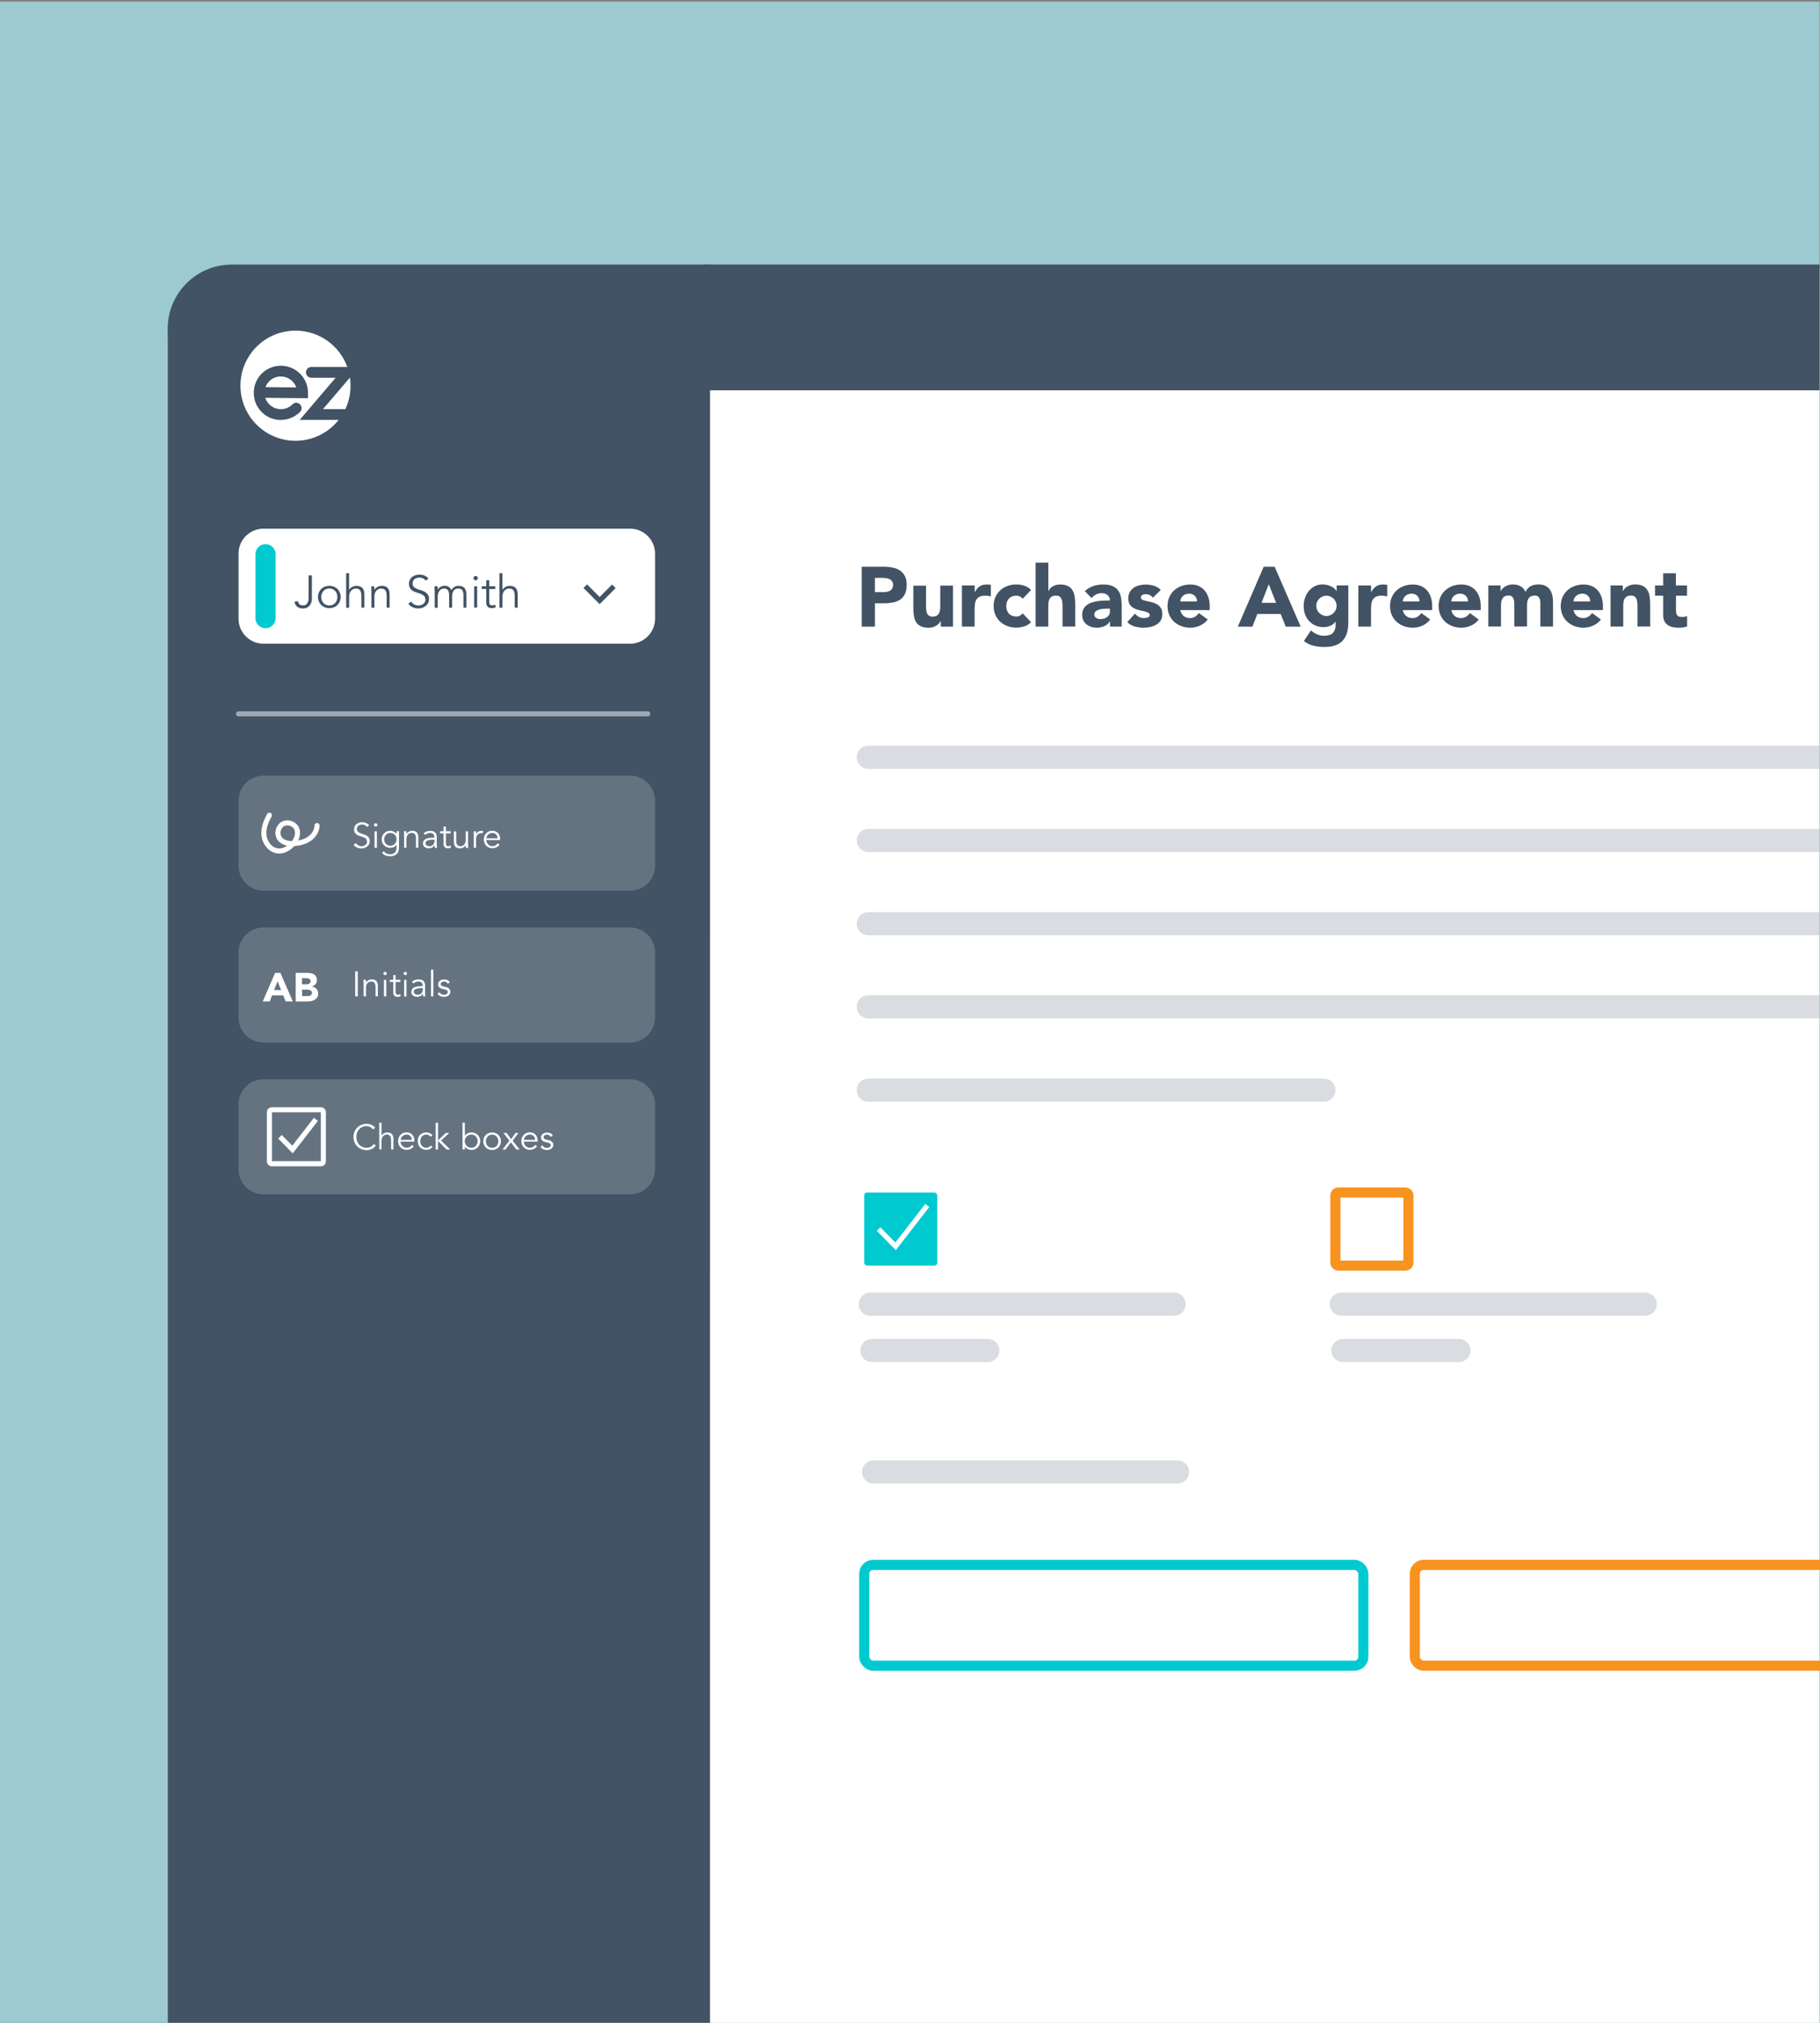 <svg xmlns="http://www.w3.org/2000/svg" xmlns:xlink="http://www.w3.org/1999/xlink" id="Layer_1" data-name="Layer 1" viewBox="0 0 360 400"><rect x="0" y="0" width="360" height="400" fill="#808080" stroke="none"/><defs><clipPath id="clippath"><rect x="-.08" y=".33" width="360" height="400" fill="none"></rect></clipPath></defs><rect x="-.08" y=".33" width="360" height="400" fill="#9dcad0"></rect><g clip-path="url(#clippath)" fill="none"><g><rect x="33.16" y="53.07" width="546.84" height="396.61" rx="15.06" ry="15.06" fill="#fff"></rect><path d="m140.44,450.43H45.84c-7,0-12.67-5.67-12.67-12.67V64.99c0-7,5.67-12.67,12.67-12.67h94.61" fill="#415364"></path><path d="m139.18,52.31h426.22c6.96,0,12.6,5.65,12.6,12.6v12.26H139.18v-24.86h0Z" fill="#415364"></path><path d="m66.4,74.7h-4.82c-.59,0-1.06-.48-1.06-1.07,0-.59.48-1.06,1.06-1.06h7.12c-1.51-4.19-5.53-7.19-10.25-7.19-6.02,0-10.89,4.88-10.89,10.89s4.88,10.89,10.89,10.89c3.46,0,6.54-1.62,8.54-4.13h-7.71s7.11-8.33,7.11-8.33Zm-10.85,8.35c-1.37,0-2.75-.52-3.79-1.57-2.09-2.09-2.09-5.49,0-7.59,2.09-2.09,5.49-2.09,7.59,0,1.01,1.01,1.57,2.36,1.57,3.79v1.07l-8.44-.08c.15.47.42.92.79,1.29,1.26,1.26,3.32,1.26,4.58,0,.42-.42,1.09-.42,1.5,0,.42.42.42,1.09,0,1.5-1.05,1.05-2.42,1.57-3.79,1.57Zm3.05-6.44l-6.09-.06c.16-.42.4-.82.74-1.16,1.26-1.26,3.32-1.26,4.58,0,.35.35.61.76.77,1.21Zm5.29,4.29l5.33-6.24c.08.52.12,1.06.12,1.61,0,1.66-.37,3.23-1.03,4.63h-4.41Z" fill="#fff"></path><line x1="171.75" y1="149.75" x2="369.86" y2="149.75" fill="none" opacity=".2" stroke="#415364" stroke-linecap="round" stroke-linejoin="round" stroke-width="4.57"></line><line x1="171.75" y1="166.2" x2="369.86" y2="166.2" fill="none" opacity=".2" stroke="#415364" stroke-linecap="round" stroke-linejoin="round" stroke-width="4.57"></line><line x1="171.75" y1="182.65" x2="369.86" y2="182.65" fill="none" opacity=".2" stroke="#415364" stroke-linecap="round" stroke-linejoin="round" stroke-width="4.57"></line><line x1="171.75" y1="199.1" x2="369.86" y2="199.1" fill="none" opacity=".2" stroke="#415364" stroke-linecap="round" stroke-linejoin="round" stroke-width="4.57"></line><line x1="171.75" y1="215.56" x2="261.88" y2="215.56" fill="none" opacity=".2" stroke="#415364" stroke-linecap="round" stroke-linejoin="round" stroke-width="4.57"></line><line x1="172.14" y1="257.89" x2="232.25" y2="257.89" fill="none" opacity=".2" stroke="#415364" stroke-linecap="round" stroke-linejoin="round" stroke-width="4.57"></line><line x1="172.79" y1="291.07" x2="232.91" y2="291.07" fill="none" opacity=".2" stroke="#415364" stroke-linecap="round" stroke-linejoin="round" stroke-width="4.57"></line><line x1="172.46" y1="267.05" x2="195.4" y2="267.05" fill="none" opacity=".2" stroke="#415364" stroke-linecap="round" stroke-linejoin="round" stroke-width="4.57"></line><line x1="265.31" y1="257.89" x2="325.43" y2="257.89" fill="none" opacity=".2" stroke="#415364" stroke-linecap="round" stroke-linejoin="round" stroke-width="4.57"></line><line x1="265.64" y1="267.05" x2="288.58" y2="267.05" fill="none" opacity=".2" stroke="#415364" stroke-linecap="round" stroke-linejoin="round" stroke-width="4.57"></line><path d="m124.62,127.29H52.13c-2.74,0-4.95-2.22-4.95-4.95v-12.85c0-2.05,1.25-3.81,3.02-4.56.59-.25,1.25-.39,1.93-.39h72.49c2.74,0,4.95,2.22,4.95,4.95v12.85c0,2.74-2.22,4.95-4.95,4.95Z" fill="#fff"></path><path d="m124.62,176.13H52.13c-2.74,0-4.95-2.22-4.95-4.95v-12.85c0-2.05,1.25-3.81,3.02-4.56.59-.25,1.25-.39,1.93-.39h72.49c2.74,0,4.95,2.22,4.95,4.95v12.85c0,2.74-2.22,4.95-4.95,4.95Z" fill="#fff" opacity=".19"></path><path d="m124.62,206.15H52.13c-2.74,0-4.95-2.22-4.95-4.95v-12.85c0-2.05,1.25-3.81,3.02-4.56.59-.25,1.25-.39,1.93-.39h72.49c2.74,0,4.95,2.22,4.95,4.95v12.85c0,2.74-2.22,4.95-4.95,4.95Z" fill="#fff" opacity=".19"></path><path d="m124.62,236.17H52.13c-2.74,0-4.95-2.22-4.95-4.95v-12.85c0-2.05,1.25-3.81,3.02-4.56.59-.25,1.25-.39,1.93-.39h72.49c2.74,0,4.95,2.22,4.95,4.95v12.85c0,2.74-2.22,4.95-4.95,4.95Z" fill="#fff" opacity=".19"></path><g><path d="m58.91,118.85c.06.27.17.48.33.64.16.16.39.23.68.23.24,0,.43-.05.57-.14s.26-.21.34-.36c.08-.15.14-.31.17-.5.03-.19.04-.38.04-.58v-4.36h.65v4.63c0,.22-.03.44-.09.66-.06.23-.16.43-.3.61-.14.18-.33.33-.55.46-.23.12-.51.18-.85.18-.44,0-.8-.11-1.1-.34-.29-.22-.48-.56-.55-.99l.65-.13Z" fill="#415364"></path><path d="m67.38,118.05c0,.32-.06.61-.17.88-.11.27-.27.5-.46.7s-.43.35-.71.46-.57.17-.9.17-.62-.06-.9-.17c-.27-.11-.51-.27-.71-.46s-.35-.43-.46-.7c-.11-.27-.17-.56-.17-.88s.06-.61.17-.88c.11-.27.27-.5.46-.7.2-.2.43-.35.71-.46.27-.11.57-.17.9-.17s.63.06.9.17.51.27.71.46c.2.2.35.43.46.7.11.27.17.56.17.88Zm-.65,0c0-.23-.04-.45-.11-.66s-.18-.38-.32-.53c-.14-.15-.3-.27-.5-.36-.19-.09-.42-.13-.66-.13s-.47.04-.66.13c-.2.09-.36.21-.5.36-.14.15-.24.33-.32.53s-.11.42-.11.66.04.45.11.66.18.38.32.53c.13.15.3.27.5.36.19.09.42.13.66.13s.47-.04.66-.13c.2-.09.36-.21.5-.36.14-.15.24-.33.32-.53s.11-.42.11-.66Z" fill="#415364"></path><path d="m68.46,113.35h.59v3.27h.02c.07-.11.15-.22.25-.31.1-.1.22-.18.34-.25.13-.07.26-.12.4-.16.14-.04.28-.06.42-.06.54,0,.94.14,1.2.43s.39.69.39,1.22v2.67h-.59v-2.33c0-.47-.08-.83-.24-1.08s-.46-.37-.9-.37c-.03,0-.11.01-.25.04-.14.02-.28.09-.44.2-.15.11-.29.27-.41.49-.12.22-.18.52-.18.9v2.16h-.59v-6.8Z" fill="#415364"></path><path d="m74.03,115.94c.01.11.02.23.02.34,0,.11,0,.22,0,.34h.02c.07-.11.15-.22.25-.31.1-.1.22-.18.34-.25.13-.07.26-.12.4-.16.14-.04.28-.06.42-.06.54,0,.94.14,1.2.43s.39.69.39,1.22v2.67h-.59v-2.33c0-.47-.08-.83-.24-1.08s-.46-.37-.9-.37c-.03,0-.11.01-.25.04-.14.02-.28.09-.44.2-.15.11-.29.27-.41.49-.12.22-.18.52-.18.9v2.16h-.59v-3.29c0-.11,0-.26-.01-.43s-.02-.34-.03-.5h.61Z" fill="#415364"></path><path d="m84.2,114.83c-.28-.41-.69-.62-1.23-.62-.17,0-.33.02-.5.07-.16.04-.31.11-.44.21-.13.09-.23.21-.31.36-.08.15-.12.32-.12.52,0,.29.08.51.24.67s.36.29.6.39c.24.1.5.19.79.27.28.08.55.19.79.32.24.14.44.31.6.54.16.22.24.52.24.91,0,.29-.06.55-.18.78-.12.23-.29.42-.49.58-.2.16-.43.28-.67.36-.25.08-.5.13-.75.13-.39,0-.76-.07-1.11-.22-.35-.15-.65-.39-.9-.72l.59-.42c.14.23.33.42.57.56s.54.21.87.21c.16,0,.32-.03.48-.08.16-.05.31-.13.44-.22.13-.1.23-.22.32-.36.08-.14.12-.31.12-.5,0-.22-.05-.41-.14-.55-.09-.15-.22-.27-.37-.37-.15-.1-.33-.18-.52-.25-.2-.07-.4-.13-.6-.2s-.41-.14-.6-.22c-.19-.08-.37-.19-.52-.32-.15-.13-.28-.29-.37-.49-.09-.2-.14-.44-.14-.73s.06-.57.18-.8c.12-.23.27-.42.47-.57.2-.15.42-.26.66-.33s.5-.11.76-.11c.36,0,.69.06.98.17.29.11.57.32.82.6l-.57.44Z" fill="#415364"></path><path d="m85.97,116.88c0-.16,0-.31-.01-.47s-.02-.31-.03-.47h.64v.64h.02c.14-.25.34-.43.6-.56s.51-.19.76-.19c.11,0,.24.01.36.04.13.02.25.07.37.13.12.06.23.15.34.27.11.11.19.26.27.44.12-.27.31-.48.57-.64.26-.16.53-.23.81-.23.54,0,.94.14,1.2.43s.39.69.39,1.22v2.67h-.59v-2.46c0-.43-.08-.75-.22-.98-.15-.23-.43-.34-.84-.34-.22,0-.41.04-.56.13-.15.09-.27.2-.36.35-.09.14-.16.31-.2.49-.04.18-.06.37-.06.57v2.24h-.59v-2.46c0-.43-.08-.75-.23-.98-.15-.23-.43-.34-.84-.34-.04,0-.12.01-.25.04-.13.02-.26.09-.4.2-.14.11-.26.27-.37.49-.11.22-.17.52-.17.9v2.16h-.59v-3.28Z" fill="#415364"></path><path d="m94.51,114.32c0,.13-.04.23-.13.31s-.19.12-.3.12-.21-.04-.3-.12-.13-.18-.13-.31.04-.23.13-.31.19-.12.3-.12.21.04.3.12.13.18.13.31Zm-.13,5.83h-.59v-4.21h.59v4.21Z" fill="#415364"></path><path d="m97.98,116.48h-1.21v2.48c0,.16.01.28.04.38.03.1.07.18.13.23.05.05.12.09.19.11.08.02.16.03.25.03.1,0,.21-.02.32-.04.11-.03.21-.07.3-.12l.03.55c-.22.1-.49.15-.8.15-.11,0-.23-.02-.36-.04-.12-.03-.24-.09-.34-.17-.1-.08-.19-.2-.25-.34-.07-.14-.1-.33-.1-.57v-2.66h-.89v-.54h.89v-1.19h.59v1.19h1.21v.54Z" fill="#415364"></path><path d="m98.79,113.35h.59v3.27h.02c.07-.11.15-.22.25-.31.1-.1.22-.18.34-.25.13-.07.26-.12.4-.16.14-.04.28-.06.42-.06.54,0,.94.14,1.2.43s.39.69.39,1.22v2.67h-.59v-2.33c0-.47-.08-.83-.24-1.08s-.46-.37-.9-.37c-.03,0-.11.01-.25.04-.14.02-.28.09-.44.2-.15.11-.29.27-.41.49-.12.22-.18.52-.18.9v2.16h-.59v-6.8Z" fill="#415364"></path></g><g><path d="m74.33,226.52c-.08.13-.19.25-.31.36-.12.11-.26.21-.42.29-.16.08-.33.15-.51.19-.18.05-.38.07-.58.07-.37,0-.71-.07-1.03-.2-.32-.13-.59-.31-.82-.54-.23-.23-.41-.5-.54-.82-.13-.32-.2-.67-.2-1.04s.07-.73.2-1.04c.13-.32.31-.59.54-.82.23-.23.5-.41.82-.54s.66-.2,1.03-.2c.31,0,.62.06.92.18.31.12.57.32.79.6l-.44.33c-.05-.08-.12-.16-.21-.24-.09-.08-.19-.15-.3-.21s-.24-.11-.37-.15c-.13-.04-.26-.06-.39-.06-.32,0-.6.06-.85.17-.25.12-.47.27-.64.47-.18.2-.31.42-.4.68-.09.26-.14.53-.14.82s.05.56.14.82c.09.26.23.49.4.68.17.2.39.35.64.47.25.12.54.17.85.17.13,0,.26-.01.39-.04.13-.02.25-.06.38-.12.12-.06.24-.13.35-.23.11-.1.21-.22.3-.36l.41.29Z" fill="#fff"></path><path d="m75.01,222.01h.46v2.54h.01c.05-.09.12-.17.2-.25.08-.07.17-.14.27-.19.1-.05.2-.1.31-.13.11-.03.22-.05.33-.05.42,0,.73.11.93.33.2.22.3.54.3.95v2.08h-.46v-1.81c0-.36-.06-.64-.19-.84s-.36-.29-.7-.29c-.02,0-.09,0-.2.03s-.22.07-.34.15-.23.21-.32.38c-.09.17-.14.4-.14.7v1.68h-.46v-5.29Z" fill="#fff"></path><path d="m79.23,225.79c.01.16.05.32.12.46s.15.27.26.37c.11.11.23.19.37.25.14.06.29.09.46.09.25,0,.46-.06.64-.17.18-.11.32-.25.41-.4l.36.29c-.2.25-.41.42-.65.53-.24.11-.49.16-.76.16-.24,0-.47-.04-.68-.13-.21-.09-.39-.21-.54-.36-.15-.15-.27-.34-.35-.55-.09-.21-.13-.44-.13-.69s.04-.48.13-.69.2-.39.35-.55.33-.27.53-.36.42-.13.65-.13c.25,0,.47.04.67.13.2.09.36.21.49.35.13.15.23.32.3.52s.1.41.1.63v.21h-2.73Zm2.23-.38c0-.31-.09-.57-.28-.76-.19-.19-.45-.29-.78-.29-.15,0-.29.03-.43.09-.14.06-.26.14-.37.23-.11.1-.19.21-.25.34-.06.13-.09.26-.09.39h2.21Z" fill="#fff"></path><path d="m85.18,224.8c-.08-.12-.19-.22-.33-.31s-.3-.13-.49-.13c-.19,0-.36.03-.51.09s-.28.16-.39.27c-.11.12-.19.26-.25.42-.06.16-.08.33-.08.52s.03.36.08.52c.06.16.14.3.25.42.11.12.24.21.39.27s.32.1.51.09c.18,0,.34-.04.49-.13s.25-.19.33-.31l.38.29c-.16.19-.35.33-.55.42s-.42.14-.64.14c-.27,0-.51-.04-.72-.12-.21-.09-.4-.21-.55-.36-.15-.15-.27-.34-.35-.55-.08-.21-.12-.44-.12-.69s.04-.48.12-.69c.08-.21.19-.4.35-.55.15-.15.33-.27.55-.36.21-.09.46-.13.72-.12.22,0,.44.05.64.14s.39.23.55.42l-.38.29Z" fill="#fff"></path><path d="m86.63,225.51l1.55-1.48h.69l-1.63,1.5,1.81,1.78h-.71l-1.7-1.72v1.72h-.46v-5.29h.46v3.49Z" fill="#fff"></path><path d="m91.49,222.01h.46v2.56h.01c.07-.11.16-.21.27-.29.1-.08.21-.14.32-.2.11-.05.23-.09.35-.11.12-.02.23-.04.34-.04.26,0,.49.04.7.13.21.09.4.21.55.36s.27.34.36.55c.09.21.13.44.13.69s-.04.48-.13.69c-.09.21-.21.39-.36.55-.15.15-.34.27-.55.36-.21.09-.45.13-.7.13-.11,0-.22-.01-.34-.04-.12-.02-.23-.06-.35-.11-.11-.05-.22-.12-.32-.2s-.19-.17-.27-.29h-.01v.55h-.46v-5.29Zm2.99,3.65c0-.18-.03-.35-.09-.51-.06-.16-.14-.3-.25-.41-.11-.12-.24-.21-.39-.28-.15-.07-.32-.1-.51-.1s-.37.03-.53.1c-.16.07-.3.16-.41.28-.12.12-.21.25-.27.41-.07.16-.1.33-.1.51s.03.35.1.51.16.3.27.41.25.21.41.28c.16.07.33.1.53.1s.36-.03.51-.1.28-.16.39-.28c.11-.12.19-.25.25-.41s.09-.33.09-.51Z" fill="#fff"></path><path d="m99.08,225.67c0,.25-.04.48-.13.69-.09.21-.21.39-.36.55s-.34.27-.55.36c-.21.09-.45.13-.7.13s-.48-.04-.7-.13c-.21-.09-.4-.21-.55-.36-.15-.15-.27-.34-.36-.55-.09-.21-.13-.44-.13-.69s.04-.48.13-.69c.09-.21.21-.39.36-.55s.34-.27.55-.36c.21-.09.44-.13.7-.13s.49.04.7.13c.21.09.4.21.55.36.15.15.27.34.36.55.09.21.13.44.13.69Zm-.5,0c0-.18-.03-.35-.09-.51-.06-.16-.14-.3-.25-.41-.11-.12-.24-.21-.39-.28-.15-.07-.32-.1-.51-.1s-.36.03-.51.1c-.15.07-.28.16-.38.28-.11.12-.19.25-.25.41-.06.16-.09.33-.09.51s.03.35.09.51c.06.16.14.3.25.41.1.12.23.21.38.28s.32.1.51.1.36-.03.51-.1c.15-.07.28-.16.39-.28.11-.12.19-.25.25-.41s.09-.33.09-.51Z" fill="#fff"></path><path d="m100.76,225.56l-1.19-1.53h.63l.91,1.23.87-1.23h.57l-1.14,1.53,1.37,1.75h-.63l-1.1-1.43-1.06,1.43h-.59l1.35-1.75Z" fill="#fff"></path><path d="m103.61,225.79c.01.16.05.32.12.46s.15.27.26.37c.11.11.23.19.37.25.14.06.29.09.46.09.25,0,.46-.06.64-.17.18-.11.32-.25.41-.4l.36.29c-.2.25-.41.42-.65.53-.24.11-.49.16-.76.16-.24,0-.47-.04-.68-.13-.21-.09-.39-.21-.54-.36-.15-.15-.27-.34-.35-.55-.09-.21-.13-.44-.13-.69s.04-.48.13-.69.2-.39.35-.55.33-.27.53-.36.42-.13.65-.13c.25,0,.47.04.67.13.2.09.36.21.49.35.13.15.23.32.3.52s.1.41.1.63v.21h-2.73Zm2.23-.38c0-.31-.09-.57-.28-.76-.19-.19-.45-.29-.78-.29-.15,0-.29.03-.43.09-.14.06-.26.14-.37.23-.11.1-.19.21-.25.34-.06.13-.09.26-.09.39h2.21Z" fill="#fff"></path><path d="m108.92,224.81c-.07-.14-.16-.24-.28-.32-.12-.08-.26-.12-.43-.12-.08,0-.16,0-.24.03-.08.02-.15.05-.22.09-.07.04-.12.09-.16.15-.04.06-.06.13-.06.22,0,.15.05.27.16.34.11.07.27.13.48.18l.47.11c.23.05.42.16.57.31.15.16.23.35.23.58,0,.18-.04.33-.11.46-.07.13-.17.23-.29.32-.12.08-.25.14-.41.18-.15.04-.31.06-.47.06-.25,0-.49-.05-.7-.14-.22-.1-.4-.26-.56-.49l.4-.27c.09.15.21.27.35.36s.31.13.51.13c.09,0,.19-.01.28-.03.09-.02.18-.05.25-.1.07-.04.13-.1.17-.17.04-.07.07-.15.07-.25,0-.16-.06-.28-.18-.35s-.27-.13-.44-.17l-.45-.1c-.06-.01-.13-.04-.23-.07-.1-.03-.19-.08-.28-.15-.09-.07-.17-.15-.23-.26-.07-.11-.1-.23-.1-.39,0-.17.03-.32.1-.44.07-.13.16-.23.27-.31s.24-.14.39-.18c.14-.04.29-.06.45-.06.23,0,.44.04.64.13.2.09.35.24.46.45l-.41.27Z" fill="#fff"></path></g><g><path d="m70.76,197.03h-.5v-4.96h.5v4.96Z" fill="#fff"></path><path d="m72.37,193.76c0,.09.01.18.02.26,0,.09,0,.17,0,.26h.01c.05-.09.12-.17.2-.25.08-.07.17-.14.27-.19.1-.05.2-.1.31-.13.11-.03.22-.05.33-.05.42,0,.73.11.93.33.2.22.3.54.3.95v2.08h-.46v-1.81c0-.36-.06-.64-.19-.84s-.36-.29-.7-.29c-.02,0-.09,0-.2.03s-.22.07-.34.15-.23.21-.32.38c-.09.17-.14.4-.14.7v1.68h-.46v-2.55c0-.09,0-.2-.01-.34,0-.14-.01-.26-.02-.39h.48Z" fill="#fff"></path><path d="m76.5,192.5c0,.1-.04.18-.1.24-.07.06-.15.09-.23.09s-.16-.03-.23-.09c-.07-.06-.11-.14-.11-.24s.04-.18.11-.24c.07-.06.15-.09.23-.09s.16.03.23.09c.07.06.1.14.1.24Zm-.1,4.54h-.46v-3.28h.46v3.28Z" fill="#fff"></path><path d="m79.2,194.18h-.95v1.93c0,.12.01.22.04.3.02.08.06.14.1.18s.09.07.15.09c.06.02.12.02.19.02.08,0,.16-.01.25-.04s.16-.05.23-.09l.02.43c-.17.08-.38.12-.62.12-.09,0-.18-.01-.28-.04s-.18-.07-.26-.13c-.08-.07-.15-.15-.2-.27-.05-.11-.08-.26-.08-.44v-2.07h-.69v-.42h.69v-.92h.46v.92h.95v.42Z" fill="#fff"></path><path d="m80.5,192.5c0,.1-.04.18-.1.24-.07.06-.15.09-.23.09s-.16-.03-.23-.09c-.07-.06-.11-.14-.11-.24s.04-.18.11-.24c.07-.06.15-.09.23-.09s.16.03.23.09c.07.06.1.14.1.24Zm-.1,4.54h-.46v-3.28h.46v3.28Z" fill="#fff"></path><path d="m83.61,195.02v-.08c0-.56-.28-.85-.84-.85-.38,0-.72.13-1,.39l-.28-.33c.31-.32.77-.48,1.39-.48.16,0,.31.02.46.07.15.05.27.12.38.21s.19.22.26.36.1.32.1.52v1.46c0,.13,0,.26.02.4.01.14.02.25.04.34h-.45c-.01-.08-.02-.17-.03-.26,0-.09-.01-.18-.01-.27h-.01c-.14.22-.29.38-.48.47s-.41.14-.68.14c-.14,0-.28-.02-.42-.06-.14-.04-.26-.1-.36-.18-.11-.08-.19-.18-.25-.3-.06-.12-.09-.26-.09-.42,0-.27.07-.47.21-.63.14-.15.31-.26.52-.34.21-.08.43-.12.67-.14.24-.02.45-.03.65-.03h.23Zm-.24.38c-.12,0-.26,0-.44.02s-.34.04-.5.08c-.16.04-.3.11-.41.21-.11.09-.17.22-.17.38,0,.11.02.2.07.28.04.08.1.14.18.19s.16.08.25.11c.09.02.18.03.28.03.17,0,.31-.03.44-.08.12-.06.23-.13.31-.23s.15-.21.19-.34c.04-.13.06-.26.06-.41v-.24h-.24Z" fill="#fff"></path><path d="m85.71,197.03h-.46v-5.29h.46v5.29Z" fill="#fff"></path><path d="m88.56,194.53c-.07-.14-.16-.24-.28-.32-.12-.08-.26-.12-.43-.12-.08,0-.16,0-.24.03-.08.02-.15.05-.22.09-.07.04-.12.09-.16.15-.04.06-.06.13-.06.22,0,.15.05.27.16.34.11.07.27.13.48.18l.47.11c.23.05.42.16.57.31.15.16.23.35.23.58,0,.18-.04.33-.11.46-.07.13-.17.23-.29.32-.12.08-.25.14-.41.18-.15.04-.31.06-.47.06-.25,0-.49-.05-.7-.14-.22-.1-.4-.26-.56-.49l.4-.27c.09.15.21.27.35.36s.31.13.51.13c.09,0,.19-.01.28-.03.09-.02.18-.05.25-.1.07-.04.13-.1.17-.17.04-.07.07-.15.07-.25,0-.16-.06-.28-.18-.35s-.27-.13-.44-.17l-.45-.1c-.06-.01-.13-.04-.23-.07-.1-.03-.19-.08-.28-.15-.09-.07-.17-.15-.23-.26-.07-.11-.1-.23-.1-.39,0-.17.03-.32.1-.44.07-.13.16-.23.27-.31s.24-.14.39-.18c.14-.04.29-.06.45-.06.23,0,.44.04.64.13.2.09.35.24.46.45l-.41.27Z" fill="#fff"></path></g><g><path d="m72.6,163.52c-.22-.32-.54-.48-.96-.48-.13,0-.26.02-.38.05s-.24.09-.34.16c-.1.07-.18.17-.24.28-.06.12-.09.25-.09.4,0,.22.06.4.19.52.13.12.28.22.47.3.19.08.39.15.61.21.22.06.43.15.61.25.19.11.34.24.47.42.13.17.19.41.19.71,0,.22-.05.43-.14.61s-.22.33-.38.45-.33.21-.53.28c-.19.07-.39.1-.58.1-.3,0-.59-.06-.86-.17-.27-.11-.51-.3-.7-.56l.46-.33c.11.18.26.33.45.44.19.11.42.17.68.17.12,0,.25-.02.38-.06.12-.04.24-.1.34-.17.1-.08.18-.17.25-.28.07-.11.1-.24.1-.39,0-.17-.04-.32-.11-.43-.07-.11-.17-.21-.29-.29-.12-.08-.25-.14-.41-.19-.15-.05-.31-.1-.47-.15-.16-.05-.32-.11-.47-.17-.15-.07-.29-.15-.41-.25s-.21-.23-.29-.38-.11-.34-.11-.57.05-.45.14-.62.21-.32.36-.44c.15-.12.32-.2.51-.26s.39-.08.59-.08c.28,0,.54.04.76.13.23.09.44.25.64.47l-.44.34Z" fill="#fff"></path><path d="m74.65,163.12c0,.1-.04.18-.1.24-.07.06-.15.09-.23.09s-.16-.03-.23-.09c-.07-.06-.11-.14-.11-.24s.04-.18.11-.24c.07-.06.15-.09.23-.09s.16.03.23.09c.07.06.1.14.1.24Zm-.1,4.54h-.46v-3.28h.46v3.28Z" fill="#fff"></path><path d="m75.91,168.32c.14.18.31.33.53.44.22.11.46.16.72.16.23,0,.43-.03.59-.1.16-.07.3-.16.4-.28.1-.12.17-.25.22-.41.04-.16.07-.32.07-.5v-.59h-.01c-.15.22-.33.38-.55.48-.21.09-.44.14-.68.14s-.46-.04-.67-.13c-.21-.08-.39-.2-.54-.35-.15-.15-.28-.32-.36-.53s-.13-.43-.13-.67.04-.46.13-.67.2-.38.35-.54c.15-.15.32-.27.53-.36.2-.09.43-.13.67-.13.1,0,.2,0,.31.03s.22.05.33.1c.11.05.22.11.33.19.11.08.21.18.3.31h.01v-.55h.46v3.25c0,.18-.02.37-.07.57-.04.2-.13.38-.26.55-.13.17-.31.31-.54.42-.23.11-.53.17-.9.17-.33,0-.62-.05-.88-.16-.26-.11-.49-.27-.7-.5l.34-.36Zm.08-2.34c0,.17.03.33.09.49.06.15.15.28.26.4.11.12.24.21.38.27.15.07.31.1.48.1s.33-.03.48-.09c.15-.06.29-.15.4-.26.12-.11.21-.24.27-.4.06-.15.09-.33.09-.52,0-.17-.03-.33-.08-.49-.06-.15-.14-.29-.25-.4s-.24-.21-.39-.27c-.15-.07-.33-.1-.52-.1-.17,0-.33.03-.48.1-.15.07-.28.16-.38.27s-.2.25-.26.4c-.06.15-.09.31-.09.49Z" fill="#fff"></path><path d="m80.37,164.38c0,.09.01.18.02.26,0,.09,0,.17,0,.26h.01c.05-.09.12-.17.2-.25.08-.07.17-.14.27-.19.1-.05.2-.1.31-.13.11-.03.22-.05.33-.05.42,0,.73.11.93.33.2.22.3.54.3.95v2.08h-.46v-1.81c0-.36-.06-.64-.19-.84s-.36-.29-.7-.29c-.02,0-.09,0-.2.03s-.22.07-.34.15-.23.21-.32.38c-.09.17-.14.4-.14.7v1.68h-.46v-2.55c0-.09,0-.2-.01-.34,0-.14-.01-.26-.02-.39h.48Z" fill="#fff"></path><path d="m85.92,165.65v-.08c0-.56-.28-.85-.84-.85-.38,0-.72.13-1,.39l-.28-.33c.31-.32.77-.48,1.39-.48.16,0,.31.02.46.07.15.05.27.12.38.21s.19.22.26.36.1.32.1.52v1.46c0,.13,0,.26.02.4.01.14.02.25.04.34h-.45c-.01-.08-.02-.17-.03-.26,0-.09-.01-.18-.01-.27h-.01c-.14.22-.29.38-.48.47s-.41.14-.68.14c-.14,0-.28-.02-.42-.06-.14-.04-.26-.1-.36-.18-.11-.08-.19-.18-.25-.3-.06-.12-.09-.26-.09-.42,0-.27.07-.47.21-.63.14-.15.31-.26.52-.34.21-.08.43-.12.67-.14.24-.02.45-.03.65-.03h.23Zm-.24.38c-.12,0-.26,0-.44.02s-.34.04-.5.08c-.16.04-.3.11-.41.21-.11.09-.17.22-.17.38,0,.11.02.2.07.28.04.08.1.14.18.19s.16.08.25.11c.09.02.18.03.28.03.17,0,.31-.03.44-.08.12-.06.23-.13.31-.23s.15-.21.19-.34c.04-.13.06-.26.06-.41v-.24h-.24Z" fill="#fff"></path><path d="m89.15,164.8h-.95v1.93c0,.12.01.22.04.3.02.08.06.14.1.18s.09.07.15.09c.06.02.12.02.19.02.08,0,.16-.01.25-.04s.16-.05.23-.09l.02.43c-.17.08-.38.12-.62.12-.09,0-.18-.01-.28-.04s-.18-.07-.26-.13c-.08-.07-.15-.15-.2-.27-.05-.11-.08-.26-.08-.44v-2.07h-.69v-.42h.69v-.92h.46v.92h.95v.42Z" fill="#fff"></path><path d="m92.15,167.66c0-.09-.02-.18-.02-.26,0-.09,0-.17,0-.26h-.01c-.05.09-.12.17-.2.25-.08.08-.17.14-.27.19-.1.05-.2.1-.31.13s-.22.05-.33.05c-.42,0-.73-.11-.93-.33-.2-.22-.3-.54-.3-.95v-2.08h.46v1.81c0,.18.01.34.04.48.03.14.08.26.14.35.07.1.16.17.27.22.11.05.26.07.43.07.02,0,.09,0,.2-.03s.22-.07.34-.15.22-.21.32-.38c.09-.17.14-.4.14-.7v-1.68h.46v2.56c0,.09,0,.2.01.34,0,.13.02.26.02.38h-.48Z" fill="#fff"></path><path d="m93.72,165.4c0-.14,0-.29,0-.44,0-.15-.01-.34-.02-.58h.46v.61h.01c.03-.09.08-.17.14-.26.06-.08.13-.15.22-.22s.19-.12.3-.16c.11-.04.24-.06.39-.06.13,0,.25.01.34.04l-.09.46c-.06-.02-.15-.04-.27-.04-.18,0-.33.03-.46.1-.13.07-.23.15-.32.26-.08.1-.15.22-.19.34-.04.12-.06.24-.06.35v1.85h-.46v-2.25Z" fill="#fff"></path><path d="m96.19,166.15c.01.16.05.32.12.46s.15.27.26.37c.11.11.23.19.37.25.14.06.29.09.46.09.25,0,.46-.06.64-.17.18-.11.32-.25.41-.4l.36.29c-.2.25-.41.42-.65.53-.24.11-.49.16-.76.16-.24,0-.47-.04-.68-.13-.21-.09-.39-.21-.54-.36-.15-.15-.27-.34-.35-.55-.09-.21-.13-.44-.13-.69s.04-.48.13-.69.2-.39.35-.55.33-.27.53-.36.42-.13.65-.13c.25,0,.47.04.67.13.2.09.36.21.49.35.13.15.23.32.3.52s.1.41.1.63v.21h-2.73Zm2.23-.38c0-.31-.09-.57-.28-.76-.19-.19-.45-.29-.78-.29-.15,0-.29.03-.43.09-.14.06-.26.14-.37.23-.11.1-.19.21-.25.34-.06.13-.09.26-.09.39h2.21Z" fill="#fff"></path></g><polyline points="115.77 115.91 118.61 118.76 121.42 115.94" fill="none" stroke="#415364" stroke-miterlimit="10"></polyline><line x1="47.17" y1="141.16" x2="128.14" y2="141.16" fill="none" opacity=".5" stroke="#fff" stroke-linecap="round" stroke-linejoin="round"></line><rect x="53.29" y="219.45" width="10.67" height="10.67" rx=".42" ry=".42" fill="none" stroke="#fff" stroke-miterlimit="10"></rect><polyline points="55.38 224.79 57.86 227.31 62.49 221.34" fill="none" stroke="#fff" stroke-miterlimit="10"></polyline><g><path d="m54.43,192.37h1.03l2.46,5.66h-1.41l-.49-1.2h-2.2l-.47,1.2h-1.38l2.45-5.66Zm.48,1.65l-.69,1.76h1.38l-.7-1.76Z" fill="#fff"></path><path d="m58.5,192.37h2.11c.25,0,.49.02.74.05.25.04.47.1.67.21.2.1.36.25.48.44.12.19.18.43.18.74s-.09.58-.27.8-.42.36-.71.45v.02c.19.03.36.08.51.16s.28.18.39.3.19.26.25.42.09.33.09.51c0,.3-.06.55-.19.75s-.29.36-.5.48c-.2.12-.43.21-.68.26-.25.05-.51.08-.76.08h-2.32v-5.66Zm1.25,2.26h.9c.1,0,.19,0,.28-.03.09-.02.18-.06.25-.1.08-.05.13-.11.18-.19.04-.08.07-.18.07-.29,0-.12-.03-.21-.08-.29s-.12-.14-.2-.18c-.08-.04-.17-.07-.27-.09s-.2-.03-.3-.03h-.85v1.21Zm0,2.34h1.12c.1,0,.19-.01.29-.03s.19-.06.27-.11c.08-.05.15-.12.2-.21.05-.08.08-.19.08-.31,0-.13-.03-.24-.1-.32s-.15-.15-.25-.19c-.1-.04-.21-.07-.33-.09-.12-.02-.23-.02-.33-.02h-.94v1.29Z" fill="#fff"></path></g><path d="m53.29,161.21c-.73,1.25-1.26,2.71-1.05,4.15s1.35,2.81,2.8,2.91c1.03.07,2.01-.47,2.73-1.21.87-.88,1.43-2.28.83-3.36-.51-.93-1.86-1.27-2.75-.7s-1.16,1.93-.55,2.79c.65.92,1.94,1.1,3.06,1,1.02-.09,2.05-.37,2.88-.96s1.45-1.55,1.47-2.58" fill="none" stroke="#fff" stroke-linecap="round" stroke-linejoin="round"></path></g></g><g><path d="m170.45,112.07h4.4c.61,0,1.19.06,1.74.17.55.11,1.02.3,1.43.58.41.27.73.64.97,1.1.24.46.36,1.05.36,1.75s-.11,1.27-.33,1.74c-.22.47-.53.84-.92,1.12s-.85.48-1.39.59-1.12.18-1.74.18h-1.91v4.62h-2.61v-11.85Zm2.61,5.02h1.74c.23,0,.46-.02.68-.07.22-.04.41-.12.59-.23s.31-.25.42-.44.16-.42.16-.69c0-.3-.07-.54-.21-.73s-.32-.33-.54-.43c-.22-.1-.46-.16-.73-.19s-.52-.04-.77-.04h-1.34v2.81Z" fill="#415364"></path><path d="m188.5,123.92h-2.41v-1.1h-.03c-.09.16-.2.31-.34.47s-.31.3-.51.42c-.2.12-.43.22-.69.3s-.54.12-.84.12c-.64,0-1.15-.1-1.55-.29-.4-.2-.7-.47-.92-.81-.22-.35-.36-.75-.44-1.22-.07-.47-.11-.98-.11-1.52v-4.48h2.51v3.98c0,.23,0,.48.03.73s.07.48.15.69c.08.21.21.38.38.52s.42.2.75.2.59-.06.79-.18c.2-.12.35-.27.46-.47.11-.19.18-.42.21-.66.03-.25.05-.5.05-.77v-4.05h2.51v8.13Z" fill="#415364"></path><path d="m190.28,115.78h2.51v1.31h.03c.27-.5.58-.88.95-1.13s.83-.38,1.39-.38c.14,0,.29,0,.43.02.14.01.28.03.4.07v2.29c-.18-.06-.35-.1-.53-.13-.17-.03-.35-.04-.54-.04-.48,0-.86.07-1.14.2-.28.13-.49.32-.64.56-.15.24-.25.53-.29.86-.04.33-.07.7-.07,1.1v3.4h-2.51v-8.13Z" fill="#415364"></path><path d="m202.29,118.41c-.12-.18-.3-.33-.52-.44-.22-.12-.46-.18-.72-.18-.64,0-1.13.19-1.48.57-.35.38-.53.88-.53,1.49s.18,1.11.53,1.49c.35.38.85.57,1.48.57.28,0,.52-.06.72-.18.2-.12.37-.27.52-.44l1.66,1.74c-.39.4-.85.68-1.38.84-.53.16-1.04.24-1.51.24-.62,0-1.21-.1-1.77-.3-.55-.2-1.03-.49-1.44-.86-.41-.37-.73-.82-.96-1.35s-.35-1.11-.35-1.76.12-1.23.35-1.76.55-.97.96-1.35c.41-.37.89-.66,1.44-.86.55-.2,1.14-.3,1.77-.3.48,0,.98.08,1.51.24.53.16.99.44,1.38.85l-1.66,1.74Z" fill="#415364"></path><path d="m207.36,111.27v5.62h.03c.06-.16.15-.31.28-.47s.29-.3.49-.42c.19-.12.41-.22.67-.3s.54-.12.84-.12c.64,0,1.15.1,1.54.29s.7.47.91.81c.22.35.37.75.44,1.22.08.47.12.98.12,1.52v4.48h-2.51v-3.98c0-.23,0-.48-.03-.73s-.07-.48-.15-.69c-.08-.21-.21-.38-.38-.52s-.42-.2-.75-.2-.58.06-.79.18-.35.27-.46.47c-.11.2-.18.42-.21.66-.03.25-.05.5-.05.77v4.05h-2.51v-12.65h2.51Z" fill="#415364"></path><path d="m219.56,122.9h-.03c-.28.44-.65.75-1.11.94-.46.19-.95.28-1.46.28-.38,0-.75-.05-1.1-.16s-.66-.27-.93-.48-.48-.47-.64-.79c-.16-.31-.23-.67-.23-1.09,0-.47.09-.86.26-1.19.17-.32.41-.59.7-.8.3-.21.63-.38,1.01-.49s.77-.2,1.18-.26c.41-.06.81-.09,1.22-.1s.78-.02,1.13-.02c0-.45-.16-.8-.48-1.06-.32-.26-.69-.39-1.13-.39s-.79.09-1.13.26-.64.41-.91.71l-1.34-1.37c.47-.44,1.02-.76,1.64-.98.62-.22,1.27-.33,1.94-.33.74,0,1.34.09,1.82.28.47.18.85.46,1.14.81.28.36.48.79.59,1.31s.17,1.12.17,1.8v4.13h-2.31v-1.02Zm-.62-2.54c-.19,0-.43,0-.71.03-.28.02-.56.06-.82.14-.26.08-.49.2-.67.35-.18.16-.28.37-.28.65,0,.3.13.52.38.67.26.15.52.22.8.22.25,0,.48-.03.71-.1.23-.07.43-.16.61-.28.18-.12.32-.28.43-.47.11-.19.16-.41.16-.67v-.54h-.62Z" fill="#415364"></path><path d="m228.05,118.18c-.37-.46-.85-.69-1.46-.69-.21,0-.42.05-.62.15-.2.1-.3.27-.3.52,0,.2.1.35.31.44.21.09.47.18.79.25.32.07.66.15,1.02.23.36.08.7.21,1.02.39.32.18.58.42.79.73.21.31.31.72.31,1.23s-.11.96-.34,1.3-.52.61-.88.82c-.36.21-.76.35-1.2.44-.45.08-.89.13-1.32.13-.57,0-1.14-.08-1.72-.24s-1.07-.45-1.47-.86l1.52-1.69c.23.29.49.51.78.66.28.15.62.23,1,.23.29,0,.55-.04.79-.13.23-.08.35-.24.35-.46s-.1-.37-.31-.48c-.21-.11-.47-.19-.79-.27-.32-.07-.66-.15-1.02-.23s-.7-.21-1.02-.38-.58-.4-.79-.71c-.21-.31-.31-.72-.31-1.23,0-.48.1-.89.29-1.24.2-.35.45-.63.77-.85.32-.22.68-.39,1.1-.49s.83-.16,1.25-.16c.54,0,1.08.08,1.62.23.55.16,1.01.44,1.39.84l-1.54,1.52Z" fill="#415364"></path><path d="m238.89,122.51c-.4.51-.91.91-1.52,1.19-.61.28-1.25.42-1.91.42s-1.21-.1-1.77-.3c-.55-.2-1.03-.49-1.44-.86-.41-.37-.73-.82-.96-1.35s-.35-1.11-.35-1.76.12-1.23.35-1.76.55-.97.96-1.35c.41-.37.89-.66,1.44-.86.55-.2,1.14-.3,1.77-.3.58,0,1.11.1,1.58.3.47.2.88.49,1.21.86.33.37.58.82.76,1.35.18.52.27,1.11.27,1.76v.79h-5.82c.1.48.32.86.65,1.15.33.28.75.43,1.24.43.41,0,.76-.09,1.05-.28s.53-.42.75-.71l1.76,1.29Zm-2.12-3.58c.01-.42-.13-.79-.42-1.09-.29-.3-.66-.45-1.12-.45-.28,0-.52.04-.74.13-.21.09-.39.2-.54.34-.15.14-.27.3-.35.49-.08.18-.13.38-.14.58h3.31Z" fill="#415364"></path><path d="m249.97,112.07h2.16l5.15,11.85h-2.95l-1.02-2.51h-4.6l-.99,2.51h-2.88l5.12-11.85Zm1,3.45l-1.44,3.68h2.89l-1.46-3.68Z" fill="#415364"></path><path d="m266.69,123.23c0,1.54-.39,2.71-1.16,3.51-.78.8-1.96,1.2-3.54,1.2-.72,0-1.44-.08-2.14-.24s-1.35-.48-1.94-.95l1.39-2.08c.39.32.8.58,1.23.77.43.19.9.28,1.41.28.77,0,1.34-.19,1.7-.56.36-.37.54-.85.54-1.43v-.79h-.03c-.29.39-.65.67-1.08.83-.43.16-.83.24-1.21.24-.6,0-1.15-.1-1.64-.31s-.91-.5-1.26-.87c-.35-.37-.62-.82-.81-1.33s-.28-1.08-.28-1.69c0-.54.09-1.06.26-1.57.17-.51.42-.96.74-1.36.32-.39.71-.71,1.16-.95.46-.24.98-.36,1.56-.36.36,0,.68.04.98.12.29.08.56.18.79.3.23.12.44.26.6.41.17.15.3.3.4.44h.03v-1.07h2.31v7.45Zm-6.33-3.43c0,.27.05.52.15.76.1.24.24.45.43.64.18.18.4.33.64.44.24.11.5.17.79.17s.54-.06.79-.17c.25-.11.46-.26.64-.44.18-.18.33-.4.43-.64.1-.24.15-.49.15-.76s-.05-.52-.15-.76c-.1-.24-.24-.45-.43-.64-.18-.18-.4-.33-.64-.44-.25-.11-.51-.17-.79-.17s-.56.06-.79.17c-.24.11-.45.26-.64.44-.18.18-.33.4-.43.64-.1.24-.15.49-.15.76Z" fill="#415364"></path><path d="m268.69,115.78h2.51v1.31h.03c.27-.5.58-.88.95-1.13s.83-.38,1.39-.38c.14,0,.29,0,.43.02.14.01.28.03.4.07v2.29c-.18-.06-.35-.1-.53-.13-.17-.03-.35-.04-.54-.04-.48,0-.86.07-1.14.2-.28.13-.49.32-.64.56-.15.24-.25.53-.29.86-.04.33-.07.7-.07,1.1v3.4h-2.51v-8.13Z" fill="#415364"></path><path d="m282.9,122.51c-.4.51-.91.91-1.52,1.19-.61.28-1.25.42-1.91.42s-1.21-.1-1.77-.3c-.55-.2-1.03-.49-1.44-.86-.41-.37-.73-.82-.96-1.35s-.35-1.11-.35-1.76.12-1.23.35-1.76.55-.97.96-1.35c.41-.37.89-.66,1.44-.86.55-.2,1.14-.3,1.77-.3.58,0,1.11.1,1.58.3.47.2.88.49,1.21.86.33.37.58.82.76,1.35.18.52.27,1.11.27,1.76v.79h-5.82c.1.48.32.86.65,1.15.33.28.75.43,1.24.43.41,0,.76-.09,1.05-.28s.53-.42.75-.71l1.76,1.29Zm-2.12-3.58c.01-.42-.13-.79-.42-1.09-.29-.3-.66-.45-1.12-.45-.28,0-.52.04-.74.13-.21.09-.39.2-.54.34-.15.14-.27.3-.35.49-.08.18-.13.38-.14.58h3.31Z" fill="#415364"></path><path d="m292.5,122.51c-.4.51-.91.91-1.52,1.19-.61.28-1.25.42-1.91.42-.62,0-1.21-.1-1.76-.3-.55-.2-1.03-.49-1.44-.86-.41-.37-.73-.82-.96-1.35s-.35-1.11-.35-1.76.12-1.23.35-1.76.55-.97.96-1.35c.41-.37.89-.66,1.44-.86.55-.2,1.14-.3,1.76-.3.58,0,1.11.1,1.58.3.47.2.88.49,1.21.86.33.37.58.82.76,1.35s.27,1.11.27,1.76v.79h-5.82c.1.48.32.86.65,1.15.33.28.75.43,1.24.43.41,0,.76-.09,1.05-.28.28-.18.53-.42.74-.71l1.76,1.29Zm-2.12-3.58c.01-.42-.13-.79-.42-1.09-.29-.3-.66-.45-1.12-.45-.28,0-.53.04-.74.13-.21.09-.39.2-.54.34-.15.14-.27.3-.35.49s-.13.38-.14.58h3.31Z" fill="#415364"></path><path d="m294.41,115.78h2.41v1.1h.03c.08-.16.19-.31.33-.47.15-.16.32-.3.52-.42.2-.12.43-.22.69-.3s.54-.12.84-.12c.57,0,1.07.12,1.51.35.44.23.77.6,1,1.1.29-.52.64-.9,1.05-1.12.41-.22.92-.33,1.52-.33.55,0,1.01.09,1.38.28.37.18.67.44.89.75s.37.69.47,1.12c.09.43.14.89.14,1.38v4.8h-2.51v-4.74c0-.38-.08-.71-.24-.98-.16-.27-.45-.41-.86-.41-.29,0-.53.05-.73.14s-.35.23-.47.39c-.12.17-.2.36-.25.59s-.08.46-.08.7v4.3h-2.51v-4.3c0-.14,0-.32-.02-.54-.01-.21-.05-.41-.12-.6-.07-.19-.17-.35-.33-.49-.15-.13-.37-.2-.66-.2-.32,0-.58.06-.79.18s-.35.27-.46.47c-.11.2-.18.42-.21.66-.03.25-.05.5-.05.77v4.05h-2.51v-8.13Z" fill="#415364"></path><path d="m316.67,122.51c-.4.51-.91.91-1.52,1.19-.61.28-1.25.42-1.91.42s-1.21-.1-1.77-.3c-.55-.2-1.03-.49-1.44-.86-.41-.37-.73-.82-.96-1.35s-.35-1.11-.35-1.76.12-1.23.35-1.76.55-.97.96-1.35c.41-.37.89-.66,1.44-.86.55-.2,1.14-.3,1.77-.3.58,0,1.11.1,1.58.3.47.2.88.49,1.21.86.33.37.58.82.76,1.35.18.52.27,1.11.27,1.76v.79h-5.82c.1.48.32.86.65,1.15.33.28.75.43,1.24.43.41,0,.76-.09,1.05-.28s.53-.42.75-.71l1.76,1.29Zm-2.12-3.58c.01-.42-.13-.79-.42-1.09-.29-.3-.66-.45-1.12-.45-.28,0-.52.04-.74.13-.21.09-.39.2-.54.34-.15.14-.27.3-.35.49-.08.18-.13.38-.14.58h3.31Z" fill="#415364"></path><path d="m318.58,115.78h2.41v1.1h.03c.08-.16.19-.31.33-.47.14-.16.32-.3.52-.42.2-.12.43-.22.69-.3s.54-.12.84-.12c.63,0,1.15.1,1.54.29s.7.47.91.81.37.75.44,1.22c.08.47.12.98.12,1.52v4.48h-2.51v-3.98c0-.23,0-.48-.03-.73s-.07-.48-.15-.69c-.08-.21-.21-.38-.38-.52-.17-.13-.42-.2-.75-.2s-.59.06-.79.18c-.2.12-.35.27-.46.47-.11.2-.18.42-.21.66-.03.25-.05.5-.05.77v4.05h-2.51v-8.13Z" fill="#415364"></path><path d="m333.72,117.79h-2.21v2.71c0,.22.01.43.03.61s.07.34.15.48c.08.13.2.24.36.31.16.07.38.11.64.11.13,0,.31-.01.53-.04.22-.03.38-.09.49-.19v2.09c-.28.1-.57.17-.87.2-.3.03-.6.05-.89.05-.42,0-.81-.04-1.17-.13-.36-.09-.67-.23-.94-.43-.27-.19-.48-.45-.63-.76s-.23-.69-.23-1.14v-3.87h-1.61v-2.01h1.61v-2.41h2.51v2.41h2.21v2.01Z" fill="#415364"></path></g><rect x="170.95" y="309.44" width="98.72" height="19.94" rx="1.76" ry="1.76" fill="none" stroke="#00cad0" stroke-miterlimit="10" stroke-width="2"></rect><rect x="279.85" y="309.44" width="98.72" height="19.94" rx="1.76" ry="1.76" fill="none" stroke="#f7931e" stroke-miterlimit="10" stroke-width="2"></rect><rect x="170.95" y="235.81" width="14.45" height="14.45" rx=".57" ry=".57" fill="#00cad0"></rect><polyline points="173.79 243.04 177.15 246.45 183.42 238.37" fill="none" stroke="#fff" stroke-miterlimit="10"></polyline><rect x="264.14" y="235.81" width="14.45" height="14.45" rx=".57" ry=".57" fill="none" stroke="#f7931e" stroke-miterlimit="10" stroke-width="2"></rect><line x1="52.52" y1="122.22" x2="52.52" y2="109.61" fill="none" stroke="#00cad0" stroke-linecap="round" stroke-linejoin="round" stroke-width="4"></line></svg>